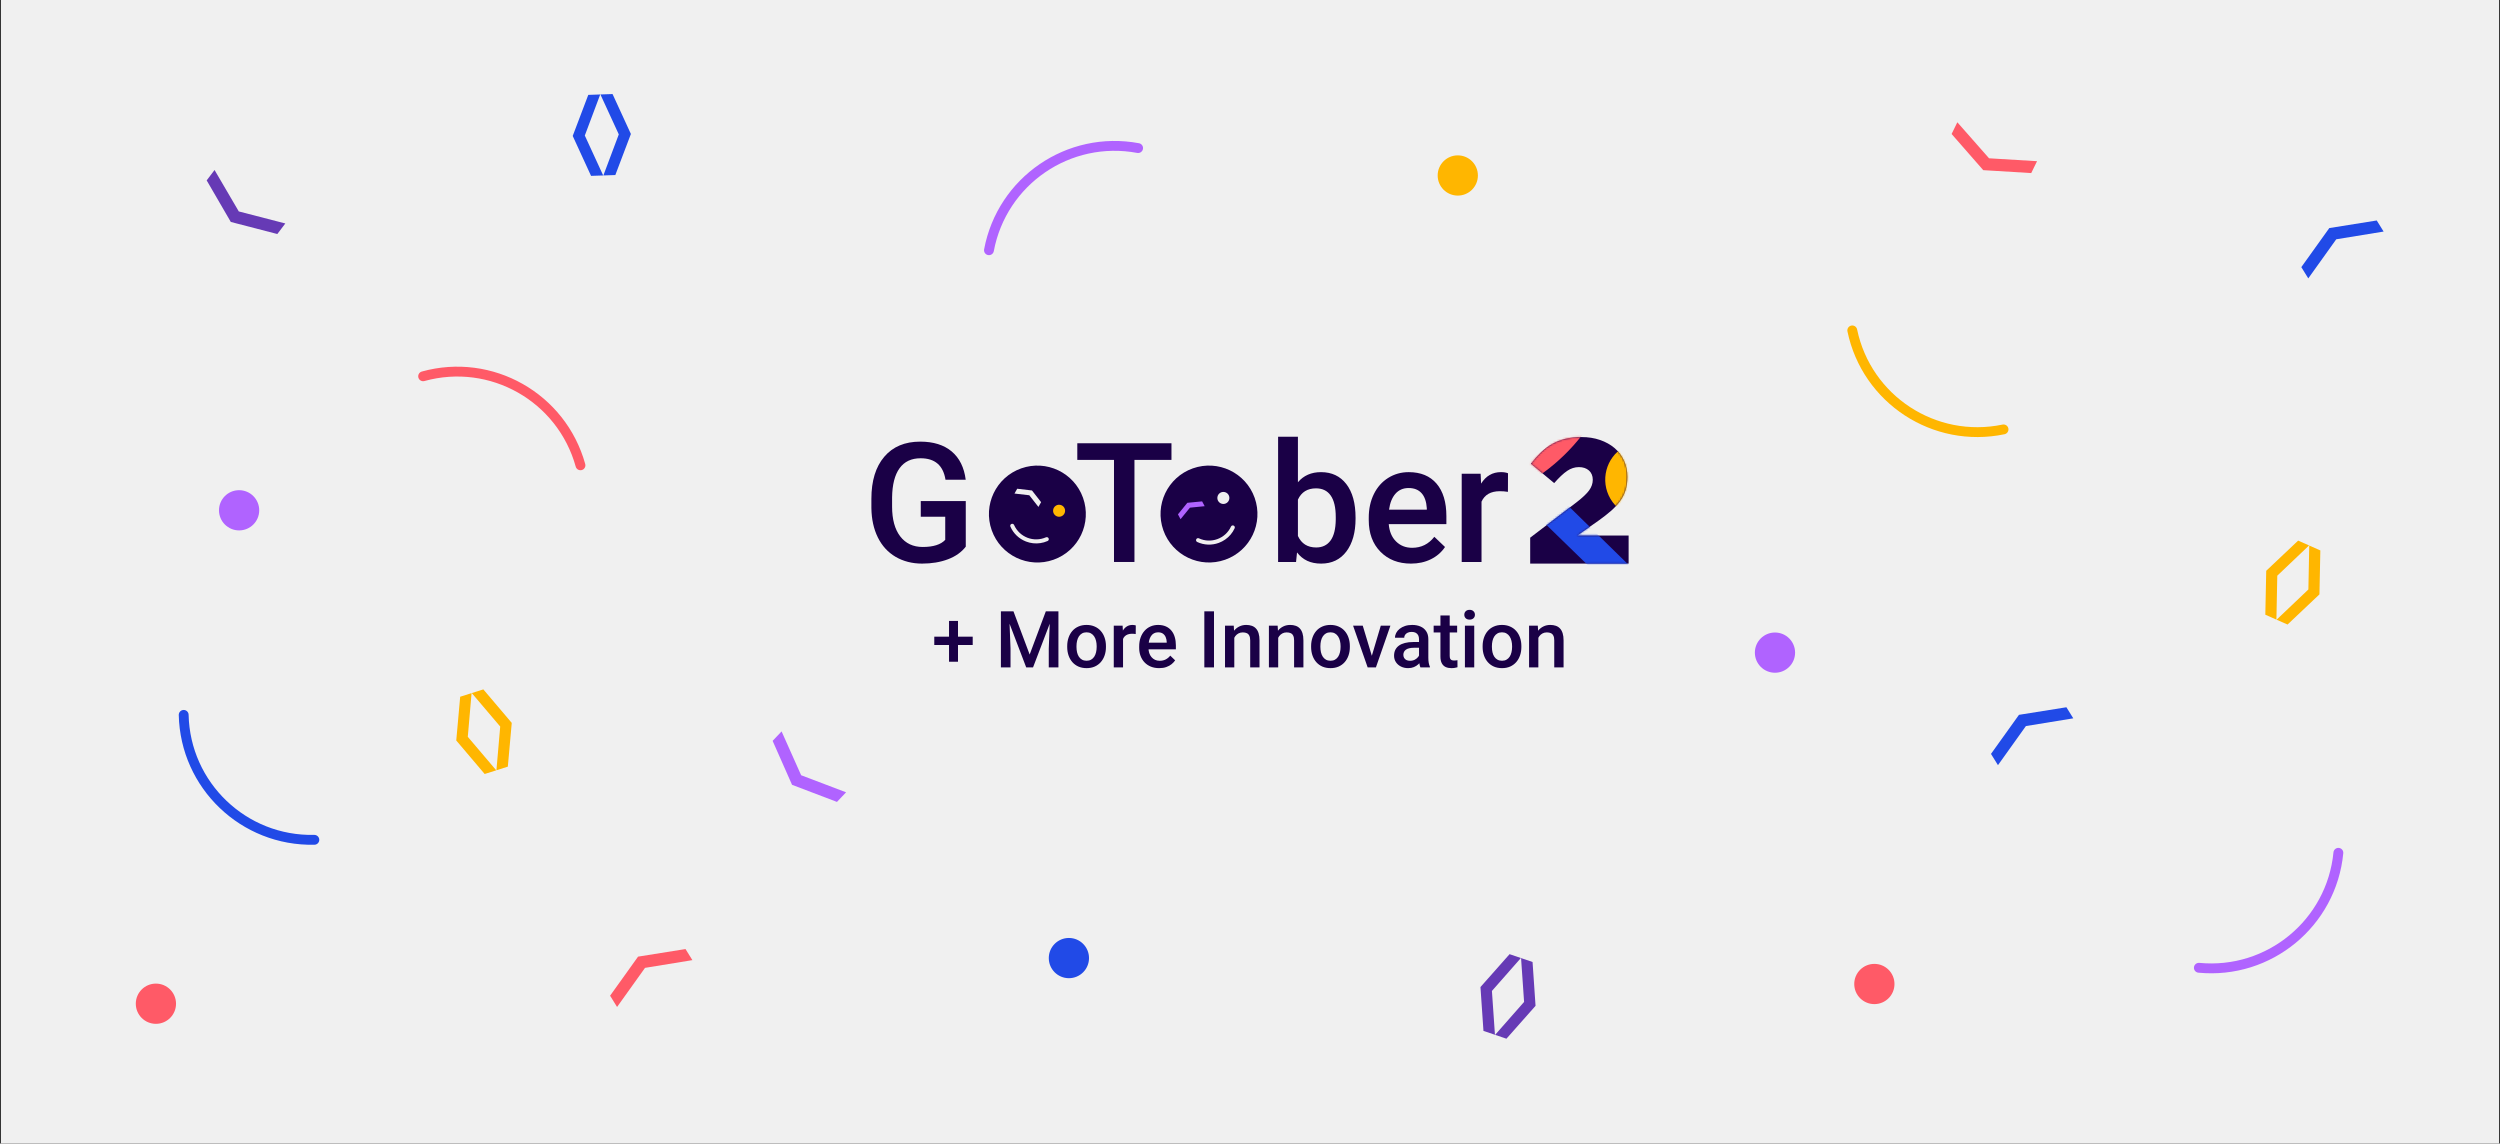 <svg width="1268" height="580" viewBox="0 0 1268 580" fill="none" xmlns="http://www.w3.org/2000/svg">
<rect x="0" y="0" width="1268" height="580" fill="#333333" stroke="none"/>
<rect x="0.505" width="1267" height="579.969" fill="#F0F0F0"/>
<path d="M1008.85 80.287L992.762 62.023L989.853 67.96L1005.9 86.303L1030.23 87.788L1033.19 81.754L1008.85 80.287Z" fill="#FF5A67"/>
<path d="M121.112 107.236L108.821 86.226L104.827 91.496L117.064 112.575L140.656 118.695L144.715 113.34L121.112 107.236Z" fill="#663AB5"/>
<path d="M327.156 490.9L351.179 486.98L347.696 481.359L323.629 485.204L309.439 505.02L312.977 510.733L327.156 490.9Z" fill="#FF5A67"/>
<path d="M406.336 393.198L396.423 370.967L391.876 375.768L401.727 398.061L424.505 406.731L429.127 401.854L406.336 393.198Z" fill="#B063FF"/>
<path d="M1184.94 121.367L1208.97 117.447L1205.48 111.826L1181.42 115.671L1167.23 135.487L1170.76 141.2L1184.94 121.367Z" fill="#214AE7"/>
<path d="M1027.54 368.259L1051.57 364.34L1048.08 358.719L1024.02 362.563L1009.83 382.38L1013.37 388.092L1027.54 368.259Z" fill="#214AE7"/>
<path d="M1170.81 298.978L1154.69 314.311L1160.24 316.769L1176.42 301.465L1176.88 279.185L1171.25 276.691L1170.81 298.978Z" fill="#FFB600"/>
<path d="M1155.04 291.988L1171.16 276.651L1165.62 274.197L1149.43 289.501L1148.97 311.781L1154.6 314.275L1155.04 291.988Z" fill="#FFB600"/>
<path d="M253.709 368.511L251.784 390.677L257.571 388.843L259.563 366.656L245.151 349.659L239.28 351.52L253.709 368.511Z" fill="#FFB600"/>
<path d="M237.267 373.715L239.184 351.552L233.406 353.383L231.413 375.571L245.825 392.568L251.697 390.707L237.267 373.715Z" fill="#FFB600"/>
<path d="M313.85 68.161L306.025 88.989L312.092 88.781L319.988 67.951L310.686 47.7L304.531 47.91L313.85 68.161Z" fill="#214AE7"/>
<path d="M296.616 68.741L304.432 47.913L298.374 48.121L290.479 68.951L299.78 89.202L305.935 88.992L296.616 68.741Z" fill="#214AE7"/>
<path d="M773.016 508.177L758.317 524.879L764.063 526.836L778.83 510.157L777.311 487.923L771.481 485.938L773.016 508.177Z" fill="#663AB5"/>
<path d="M756.703 502.612L771.394 485.907L765.656 483.953L750.889 500.632L752.407 522.865L758.238 524.851L756.703 502.612Z" fill="#663AB5"/>
<path d="M577.246 75.106C542.05 68.519 508.186 91.721 501.6 126.917" stroke="#B063FF" stroke-width="5" stroke-linecap="round"/>
<path d="M1115.26 490.857C1150.9 494.298 1182.58 468.186 1186.02 432.546" stroke="#B063FF" stroke-width="5" stroke-linecap="round"/>
<path d="M93.166 362.588C93.963 398.385 123.636 426.751 159.434 425.954" stroke="#214AE7" stroke-width="5" stroke-linecap="round"/>
<path d="M294.412 236.002C284.849 201.496 249.119 181.286 214.613 190.849" stroke="#FF5A67" stroke-width="5" stroke-linecap="round"/>
<path d="M939.473 167.585C946.788 202.636 981.139 225.111 1016.19 217.795" stroke="#FFB600" stroke-width="5" stroke-linecap="round"/>
<path d="M121.274 269.027C126.909 269.027 131.477 264.459 131.477 258.824C131.477 253.189 126.909 248.62 121.274 248.62C115.639 248.62 111.071 253.189 111.071 258.824C111.071 264.459 115.639 269.027 121.274 269.027Z" fill="#B063FF"/>
<path d="M542.147 496.141C547.782 496.141 552.35 491.572 552.35 485.937C552.35 480.302 547.782 475.734 542.147 475.734C536.512 475.734 531.944 480.302 531.944 485.937C531.944 491.572 536.512 496.141 542.147 496.141Z" fill="#214AE7"/>
<path d="M739.388 99.207C745.023 99.207 749.591 94.639 749.591 89.004C749.591 83.369 745.023 78.8 739.388 78.8C733.753 78.8 729.185 83.369 729.185 89.004C729.185 94.639 733.753 99.207 739.388 99.207Z" fill="#FFB600"/>
<path d="M900.27 341.215C905.905 341.215 910.474 336.646 910.474 331.011C910.474 325.376 905.905 320.808 900.27 320.808C894.635 320.808 890.067 325.376 890.067 331.011C890.067 336.646 894.635 341.215 900.27 341.215Z" fill="#B063FF"/>
<path d="M950.677 509.289C956.312 509.289 960.88 504.721 960.88 499.086C960.88 493.451 956.312 488.883 950.677 488.883C945.042 488.883 940.474 493.451 940.474 499.086C940.474 504.721 945.042 509.289 950.677 509.289Z" fill="#FF5A67"/>
<path d="M79.078 519.289C84.713 519.289 89.281 514.721 89.281 509.086C89.281 503.451 84.713 498.883 79.078 498.883C73.443 498.883 68.875 503.451 68.875 509.086C68.875 514.721 73.443 519.289 79.078 519.289Z" fill="#FF5A67"/>
<path d="M493.358 322.902V327.141H473.865V322.902H493.358ZM485.897 314.934V335.637H481.346V314.934H485.897ZM509.647 310.051H514.022L522.244 331.984L530.447 310.051H534.822L523.963 338.488H520.486L509.647 310.051ZM507.654 310.051H511.815L512.537 329.035V338.488H507.654V310.051ZM532.654 310.051H536.834V338.488H531.932V329.035L532.654 310.051ZM541.287 328.156V327.707C541.287 326.184 541.509 324.771 541.951 323.469C542.394 322.154 543.032 321.014 543.865 320.051C544.712 319.074 545.74 318.319 546.951 317.785C548.175 317.238 549.555 316.965 551.092 316.965C552.641 316.965 554.022 317.238 555.233 317.785C556.457 318.319 557.492 319.074 558.338 320.051C559.184 321.014 559.829 322.154 560.272 323.469C560.714 324.771 560.936 326.184 560.936 327.707V328.156C560.936 329.68 560.714 331.092 560.272 332.395C559.829 333.697 559.184 334.836 558.338 335.812C557.492 336.776 556.463 337.531 555.252 338.078C554.041 338.612 552.667 338.879 551.131 338.879C549.582 338.879 548.195 338.612 546.971 338.078C545.76 337.531 544.731 336.776 543.885 335.812C543.039 334.836 542.394 333.697 541.951 332.395C541.509 331.092 541.287 329.68 541.287 328.156ZM545.994 327.707V328.156C545.994 329.107 546.092 330.005 546.287 330.852C546.483 331.698 546.789 332.44 547.205 333.078C547.622 333.716 548.156 334.217 548.807 334.582C549.458 334.947 550.233 335.129 551.131 335.129C552.003 335.129 552.759 334.947 553.397 334.582C554.048 334.217 554.582 333.716 554.998 333.078C555.415 332.44 555.721 331.698 555.916 330.852C556.124 330.005 556.229 329.107 556.229 328.156V327.707C556.229 326.77 556.124 325.884 555.916 325.051C555.721 324.204 555.408 323.456 554.979 322.805C554.562 322.154 554.028 321.646 553.377 321.281C552.739 320.904 551.977 320.715 551.092 320.715C550.207 320.715 549.438 320.904 548.787 321.281C548.149 321.646 547.622 322.154 547.205 322.805C546.789 323.456 546.483 324.204 546.287 325.051C546.092 325.884 545.994 326.77 545.994 327.707ZM569.608 321.379V338.488H564.901V317.355H569.393L569.608 321.379ZM576.072 317.219L576.033 321.594C575.747 321.542 575.434 321.503 575.096 321.477C574.77 321.451 574.445 321.438 574.119 321.438C573.312 321.438 572.602 321.555 571.99 321.789C571.378 322.01 570.864 322.336 570.447 322.766C570.044 323.182 569.731 323.69 569.51 324.289C569.289 324.888 569.158 325.559 569.119 326.301L568.045 326.379C568.045 325.051 568.175 323.82 568.436 322.688C568.696 321.555 569.087 320.559 569.608 319.699C570.141 318.84 570.805 318.169 571.6 317.688C572.407 317.206 573.338 316.965 574.393 316.965C574.679 316.965 574.985 316.991 575.311 317.043C575.649 317.095 575.903 317.154 576.072 317.219ZM587.947 338.879C586.385 338.879 584.972 338.625 583.709 338.117C582.459 337.596 581.391 336.874 580.506 335.949C579.634 335.025 578.963 333.938 578.494 332.688C578.026 331.438 577.791 330.09 577.791 328.645V327.863C577.791 326.21 578.032 324.712 578.514 323.371C578.996 322.03 579.666 320.884 580.526 319.934C581.385 318.97 582.401 318.234 583.572 317.727C584.744 317.219 586.014 316.965 587.381 316.965C588.891 316.965 590.213 317.219 591.346 317.727C592.479 318.234 593.416 318.951 594.158 319.875C594.914 320.786 595.473 321.874 595.838 323.137C596.216 324.4 596.404 325.793 596.404 327.316V329.328H580.076V325.949H591.756V325.578C591.73 324.732 591.561 323.938 591.248 323.195C590.949 322.453 590.486 321.854 589.861 321.398C589.236 320.943 588.403 320.715 587.361 320.715C586.58 320.715 585.884 320.884 585.272 321.223C584.673 321.548 584.171 322.023 583.768 322.648C583.364 323.273 583.052 324.029 582.83 324.914C582.622 325.786 582.518 326.77 582.518 327.863V328.645C582.518 329.569 582.641 330.428 582.889 331.223C583.149 332.004 583.527 332.688 584.022 333.273C584.516 333.859 585.115 334.322 585.818 334.66C586.522 334.986 587.322 335.148 588.221 335.148C589.354 335.148 590.363 334.921 591.248 334.465C592.134 334.009 592.902 333.365 593.553 332.531L596.033 334.934C595.578 335.598 594.985 336.236 594.256 336.848C593.527 337.447 592.635 337.935 591.58 338.312C590.539 338.69 589.328 338.879 587.947 338.879ZM615.74 310.051V338.488H610.838V310.051H615.74ZM626.033 321.867V338.488H621.326V317.355H625.76L626.033 321.867ZM625.193 327.141L623.67 327.121C623.683 325.624 623.891 324.25 624.295 323C624.712 321.75 625.285 320.676 626.014 319.777C626.756 318.879 627.641 318.189 628.67 317.707C629.699 317.212 630.845 316.965 632.108 316.965C633.123 316.965 634.041 317.108 634.861 317.395C635.695 317.668 636.404 318.117 636.99 318.742C637.589 319.367 638.045 320.181 638.358 321.184C638.67 322.173 638.826 323.391 638.826 324.836V338.488H634.1V324.816C634.1 323.801 633.95 323 633.651 322.414C633.364 321.815 632.941 321.392 632.381 321.145C631.834 320.884 631.151 320.754 630.33 320.754C629.523 320.754 628.8 320.923 628.162 321.262C627.524 321.6 626.984 322.062 626.541 322.648C626.111 323.234 625.779 323.911 625.545 324.68C625.311 325.448 625.193 326.268 625.193 327.141ZM648.299 321.867V338.488H643.592V317.355H648.026L648.299 321.867ZM647.459 327.141L645.936 327.121C645.949 325.624 646.157 324.25 646.561 323C646.977 321.75 647.55 320.676 648.279 319.777C649.022 318.879 649.907 318.189 650.936 317.707C651.964 317.212 653.11 316.965 654.373 316.965C655.389 316.965 656.307 317.108 657.127 317.395C657.96 317.668 658.67 318.117 659.256 318.742C659.855 319.367 660.311 320.181 660.623 321.184C660.936 322.173 661.092 323.391 661.092 324.836V338.488H656.365V324.816C656.365 323.801 656.216 323 655.916 322.414C655.63 321.815 655.207 321.392 654.647 321.145C654.1 320.884 653.416 320.754 652.596 320.754C651.789 320.754 651.066 320.923 650.428 321.262C649.79 321.6 649.249 322.062 648.807 322.648C648.377 323.234 648.045 323.911 647.811 324.68C647.576 325.448 647.459 326.268 647.459 327.141ZM664.998 328.156V327.707C664.998 326.184 665.22 324.771 665.662 323.469C666.105 322.154 666.743 321.014 667.576 320.051C668.423 319.074 669.451 318.319 670.662 317.785C671.886 317.238 673.266 316.965 674.803 316.965C676.352 316.965 677.733 317.238 678.943 317.785C680.167 318.319 681.203 319.074 682.049 320.051C682.895 321.014 683.54 322.154 683.983 323.469C684.425 324.771 684.647 326.184 684.647 327.707V328.156C684.647 329.68 684.425 331.092 683.983 332.395C683.54 333.697 682.895 334.836 682.049 335.812C681.203 336.776 680.174 337.531 678.963 338.078C677.752 338.612 676.378 338.879 674.842 338.879C673.292 338.879 671.906 338.612 670.682 338.078C669.471 337.531 668.442 336.776 667.596 335.812C666.749 334.836 666.105 333.697 665.662 332.395C665.22 331.092 664.998 329.68 664.998 328.156ZM669.705 327.707V328.156C669.705 329.107 669.803 330.005 669.998 330.852C670.193 331.698 670.499 332.44 670.916 333.078C671.333 333.716 671.867 334.217 672.518 334.582C673.169 334.947 673.943 335.129 674.842 335.129C675.714 335.129 676.47 334.947 677.108 334.582C677.759 334.217 678.292 333.716 678.709 333.078C679.126 332.44 679.432 331.698 679.627 330.852C679.835 330.005 679.94 329.107 679.94 328.156V327.707C679.94 326.77 679.835 325.884 679.627 325.051C679.432 324.204 679.119 323.456 678.69 322.805C678.273 322.154 677.739 321.646 677.088 321.281C676.45 320.904 675.688 320.715 674.803 320.715C673.917 320.715 673.149 320.904 672.498 321.281C671.86 321.646 671.333 322.154 670.916 322.805C670.499 323.456 670.193 324.204 669.998 325.051C669.803 325.884 669.705 326.77 669.705 327.707ZM695.154 334.758L700.33 317.355H705.213L697.869 338.488H694.822L695.154 334.758ZM691.19 317.355L696.463 334.836L696.717 338.488H693.67L686.287 317.355H691.19ZM719.725 334.25V324.172C719.725 323.417 719.588 322.766 719.315 322.219C719.041 321.672 718.624 321.249 718.065 320.949C717.518 320.65 716.828 320.5 715.994 320.5C715.226 320.5 714.562 320.63 714.002 320.891C713.442 321.151 713.006 321.503 712.693 321.945C712.381 322.388 712.225 322.889 712.225 323.449H707.537C707.537 322.616 707.739 321.809 708.143 321.027C708.546 320.246 709.132 319.549 709.901 318.938C710.669 318.326 711.587 317.844 712.654 317.492C713.722 317.141 714.92 316.965 716.248 316.965C717.837 316.965 719.243 317.232 720.467 317.766C721.704 318.299 722.674 319.107 723.377 320.188C724.093 321.255 724.451 322.596 724.451 324.211V333.605C724.451 334.569 724.516 335.435 724.647 336.203C724.79 336.958 724.992 337.616 725.252 338.176V338.488H720.428C720.207 337.98 720.031 337.336 719.901 336.555C719.783 335.76 719.725 334.992 719.725 334.25ZM720.408 325.637L720.447 328.547H717.068C716.196 328.547 715.428 328.632 714.764 328.801C714.1 328.957 713.546 329.191 713.104 329.504C712.661 329.816 712.329 330.194 712.108 330.637C711.886 331.079 711.776 331.581 711.776 332.141C711.776 332.701 711.906 333.215 712.166 333.684C712.427 334.139 712.804 334.497 713.299 334.758C713.807 335.018 714.419 335.148 715.135 335.148C716.098 335.148 716.938 334.953 717.654 334.562C718.384 334.159 718.957 333.671 719.373 333.098C719.79 332.512 720.011 331.958 720.037 331.438L721.561 333.527C721.404 334.061 721.137 334.634 720.76 335.246C720.382 335.858 719.887 336.444 719.276 337.004C718.677 337.551 717.954 338 717.108 338.352C716.274 338.703 715.311 338.879 714.217 338.879C712.837 338.879 711.606 338.605 710.526 338.059C709.445 337.499 708.598 336.75 707.986 335.812C707.374 334.862 707.068 333.788 707.068 332.59C707.068 331.47 707.277 330.48 707.693 329.621C708.123 328.749 708.748 328.02 709.568 327.434C710.402 326.848 711.417 326.405 712.615 326.105C713.813 325.793 715.18 325.637 716.717 325.637H720.408ZM739.061 317.355V320.793H727.147V317.355H739.061ZM730.584 312.18H735.291V332.648C735.291 333.299 735.382 333.801 735.565 334.152C735.76 334.491 736.027 334.719 736.365 334.836C736.704 334.953 737.101 335.012 737.557 335.012C737.882 335.012 738.195 334.992 738.494 334.953C738.794 334.914 739.035 334.875 739.217 334.836L739.236 338.43C738.846 338.547 738.39 338.651 737.869 338.742C737.361 338.833 736.776 338.879 736.111 338.879C735.031 338.879 734.074 338.69 733.24 338.312C732.407 337.922 731.756 337.29 731.287 336.418C730.818 335.546 730.584 334.387 730.584 332.941V312.18ZM747.733 317.355V338.488H743.006V317.355H747.733ZM742.693 311.809C742.693 311.092 742.928 310.5 743.397 310.031C743.878 309.549 744.542 309.309 745.389 309.309C746.222 309.309 746.88 309.549 747.361 310.031C747.843 310.5 748.084 311.092 748.084 311.809C748.084 312.512 747.843 313.098 747.361 313.566C746.88 314.035 746.222 314.27 745.389 314.27C744.542 314.27 743.878 314.035 743.397 313.566C742.928 313.098 742.693 312.512 742.693 311.809ZM751.99 328.156V327.707C751.99 326.184 752.212 324.771 752.654 323.469C753.097 322.154 753.735 321.014 754.568 320.051C755.415 319.074 756.443 318.319 757.654 317.785C758.878 317.238 760.259 316.965 761.795 316.965C763.345 316.965 764.725 317.238 765.936 317.785C767.16 318.319 768.195 319.074 769.041 320.051C769.887 321.014 770.532 322.154 770.975 323.469C771.417 324.771 771.639 326.184 771.639 327.707V328.156C771.639 329.68 771.417 331.092 770.975 332.395C770.532 333.697 769.887 334.836 769.041 335.812C768.195 336.776 767.166 337.531 765.955 338.078C764.744 338.612 763.371 338.879 761.834 338.879C760.285 338.879 758.898 338.612 757.674 338.078C756.463 337.531 755.434 336.776 754.588 335.812C753.742 334.836 753.097 333.697 752.654 332.395C752.212 331.092 751.99 329.68 751.99 328.156ZM756.697 327.707V328.156C756.697 329.107 756.795 330.005 756.99 330.852C757.186 331.698 757.492 332.44 757.908 333.078C758.325 333.716 758.859 334.217 759.51 334.582C760.161 334.947 760.936 335.129 761.834 335.129C762.707 335.129 763.462 334.947 764.1 334.582C764.751 334.217 765.285 333.716 765.701 333.078C766.118 332.44 766.424 331.698 766.619 330.852C766.828 330.005 766.932 329.107 766.932 328.156V327.707C766.932 326.77 766.828 325.884 766.619 325.051C766.424 324.204 766.111 323.456 765.682 322.805C765.265 322.154 764.731 321.646 764.08 321.281C763.442 320.904 762.68 320.715 761.795 320.715C760.91 320.715 760.141 320.904 759.49 321.281C758.852 321.646 758.325 322.154 757.908 322.805C757.492 323.456 757.186 324.204 756.99 325.051C756.795 325.884 756.697 326.77 756.697 327.707ZM780.252 321.867V338.488H775.545V317.355H779.979L780.252 321.867ZM779.412 327.141L777.889 327.121C777.902 325.624 778.11 324.25 778.514 323C778.93 321.75 779.503 320.676 780.233 319.777C780.975 318.879 781.86 318.189 782.889 317.707C783.917 317.212 785.063 316.965 786.326 316.965C787.342 316.965 788.26 317.108 789.08 317.395C789.914 317.668 790.623 318.117 791.209 318.742C791.808 319.367 792.264 320.181 792.576 321.184C792.889 322.173 793.045 323.391 793.045 324.836V338.488H788.318V324.816C788.318 323.801 788.169 323 787.869 322.414C787.583 321.815 787.16 321.392 786.6 321.145C786.053 320.884 785.369 320.754 784.549 320.754C783.742 320.754 783.019 320.923 782.381 321.262C781.743 321.6 781.203 322.062 780.76 322.648C780.33 323.234 779.998 323.911 779.764 324.68C779.529 325.448 779.412 326.268 779.412 327.141Z" fill="#1A0046"/>
<path d="M489.871 277.219C487.695 280.059 484.672 282.204 480.811 283.664C476.95 285.125 472.568 285.86 467.656 285.86C462.743 285.86 458.146 284.716 454.255 282.428C450.364 280.141 447.371 276.872 445.257 272.613C443.153 268.354 442.049 263.38 441.968 257.701V252.982C441.968 243.881 444.143 236.783 448.505 231.666C452.856 226.549 458.943 223.995 466.736 223.995C473.437 223.995 478.758 225.66 482.701 228.979C486.643 232.299 489.013 237.079 489.809 243.309H479.555C478.401 236.058 474.192 232.432 466.941 232.432C462.252 232.432 458.688 234.117 456.257 237.488C453.816 240.858 452.56 245.791 452.468 252.308V256.925C452.468 263.41 453.836 268.446 456.584 272.041C459.331 275.626 463.141 277.424 468.013 277.424C473.355 277.424 477.165 276.218 479.422 273.808V262.083H467.012V254.146H489.84V277.219H489.871Z" fill="#1A0046"/>
<path d="M594.169 233.259H575.396V285.033H565.018V233.259H546.409V224.822H594.169V233.259Z" fill="#1A0046"/>
<path d="M687.537 263.114C687.537 270.06 685.984 275.585 682.89 279.701C679.785 283.807 675.525 285.86 670.092 285.86C664.658 285.86 660.777 283.971 657.855 280.202L657.355 285.043H648.254V221.523H658.305V244.596C661.206 241.175 665.097 239.469 670.01 239.469C675.464 239.469 679.754 241.491 682.869 245.546C685.984 249.601 687.537 255.26 687.537 262.542V263.124V263.114ZM677.497 262.246C677.497 257.394 676.639 253.758 674.933 251.327C673.227 248.897 670.745 247.691 667.487 247.691C663.126 247.691 660.072 249.591 658.305 253.401V271.847C660.092 275.738 663.187 277.679 667.569 277.679C670.715 277.679 673.135 276.505 674.851 274.166C676.557 271.827 677.446 268.282 677.497 263.543V262.256V262.246Z" fill="#1A0046"/>
<path d="M715.65 285.86C709.277 285.86 704.119 283.858 700.166 279.844C696.213 275.83 694.232 270.489 694.232 263.819V262.583C694.232 258.12 695.09 254.126 696.816 250.612C698.542 247.099 700.963 244.362 704.078 242.4C707.193 240.45 710.666 239.469 714.496 239.469C720.584 239.469 725.292 241.41 728.622 245.301C731.941 249.193 733.606 254.688 733.606 261.797V265.851H704.374C704.681 269.549 705.906 272.47 708.072 274.615C710.237 276.76 712.954 277.842 716.243 277.842C720.849 277.842 724.598 275.984 727.488 272.266L732.912 277.434C731.124 280.11 728.724 282.183 725.731 283.654C722.739 285.125 719.389 285.86 715.661 285.86H715.65ZM714.455 247.528C711.698 247.528 709.471 248.498 707.775 250.418C706.08 252.349 704.997 255.035 704.527 258.487H723.678V257.742C723.454 254.381 722.565 251.838 720.992 250.112C719.419 248.386 717.244 247.528 714.455 247.528Z" fill="#1A0046"/>
<path d="M764.829 249.468C763.502 249.244 762.143 249.142 760.734 249.142C756.127 249.142 753.032 250.909 751.429 254.432V285.033H741.378V240.286H750.969L751.214 245.291C753.635 241.399 757.006 239.459 761.306 239.459C762.736 239.459 763.92 239.653 764.86 240.041L764.819 249.468H764.829Z" fill="#1A0046"/>
<path d="M534.366 283.889C547.159 279.356 553.855 265.311 549.323 252.518C544.79 239.725 530.745 233.029 517.952 237.562C505.159 242.095 498.463 256.14 502.996 268.933C507.528 281.726 521.574 288.422 534.366 283.889Z" fill="#1A0046"/>
<path d="M621.406 283.887C634.2 279.356 640.898 265.312 636.368 252.519C631.837 239.725 617.794 233.026 605 237.557C592.206 242.087 585.508 256.131 590.038 268.925C594.569 281.718 608.613 288.417 621.406 283.887Z" fill="#1A0046"/>
<path d="M530.51 272.521C527.507 273.839 524.187 273.92 521.133 272.746C518.079 271.561 515.669 269.263 514.341 266.27C514.117 265.749 513.514 265.514 512.993 265.749C512.472 265.974 512.247 266.577 512.472 267.098C514.014 270.591 516.823 273.277 520.388 274.656C522.727 275.565 525.219 275.83 527.64 275.473C528.896 275.289 530.142 274.932 531.337 274.401C531.858 274.176 532.083 273.573 531.858 273.052C531.633 272.531 531.02 272.307 530.51 272.531V272.521Z" fill="#F0F0F0"/>
<path d="M535.257 256.679C533.949 257.742 533.745 259.662 534.797 260.969C535.859 262.277 537.779 262.481 539.087 261.429C540.394 260.377 540.598 258.446 539.546 257.139C538.484 255.832 536.564 255.627 535.257 256.679Z" fill="#FFB600"/>
<path d="M526.69 257.108L528.048 254.698L523.421 248.764L515.924 247.885L514.545 250.326L522.053 251.195L526.69 257.108Z" fill="#F0F0F0"/>
<path d="M776.132 272.695L799.746 254.667C802.688 252.379 804.782 250.398 806.007 248.723C807.233 247.037 807.856 245.24 807.856 243.32C807.856 241.399 807.212 239.775 805.915 238.631C804.618 237.488 802.923 236.916 800.819 236.916C798.715 236.916 796.723 237.559 794.823 238.856C792.934 240.153 790.748 242.206 788.286 245.025L776.479 235.2C778.164 233.034 779.87 231.114 781.617 229.429C783.363 227.744 785.232 226.334 787.244 225.19C789.257 224.046 791.483 223.178 793.914 222.575C796.345 221.973 799.092 221.677 802.157 221.677C805.578 221.677 808.724 222.177 811.574 223.168C814.423 224.158 816.875 225.527 818.918 227.263C820.96 229.01 822.554 231.124 823.698 233.616C824.842 236.109 825.414 238.826 825.414 241.777V241.961C825.414 244.484 825.097 246.741 824.464 248.723C823.83 250.704 822.891 252.553 821.624 254.269C820.358 255.985 818.826 257.619 817.028 259.182C815.23 260.744 813.157 262.368 810.808 264.044L799.991 271.612H826.037V285.85H776.111V272.695H776.132Z" fill="#1A0046"/>
<mask id="mask0_1259_2365" style="mask-type:luminance" maskUnits="userSpaceOnUse" x="776" y="221" width="51" height="65">
<path d="M776.102 272.695L799.717 254.667C802.658 252.379 804.752 250.398 805.978 248.723C807.204 247.037 807.827 245.24 807.827 243.32C807.827 241.399 807.183 239.775 805.886 238.631C804.589 237.488 802.893 236.916 800.789 236.916C798.685 236.916 796.694 237.559 794.794 238.856C792.904 240.153 790.718 242.206 788.257 245.025L776.45 235.2C778.135 233.034 779.841 231.114 781.587 229.429C783.334 227.744 785.203 226.334 787.215 225.19C789.227 224.046 791.454 223.178 793.885 222.575C796.316 221.973 799.063 221.677 802.127 221.677C805.549 221.677 808.695 222.177 811.544 223.168C814.394 224.158 816.845 225.527 818.888 227.263C820.931 229.01 822.524 231.124 823.668 233.616C824.812 236.109 825.384 238.826 825.384 241.777V241.961C825.384 244.484 825.068 246.741 824.434 248.723C823.801 250.704 822.861 252.553 821.595 254.269C820.328 255.985 818.796 257.619 816.999 259.182C815.201 260.744 813.128 262.368 810.778 264.044L799.962 271.612H826.007V285.85H776.082V272.695H776.102Z" fill="white"/>
</mask>
<g mask="url(#mask0_1259_2365)">
<path d="M787.122 248.427L706.362 249.897L700.458 264.759L781.239 263.216L839.039 319.433L844.82 304.889L787.122 248.427Z" fill="#214AE7"/>
<path d="M817.626 150.741C815.103 150.895 813.193 153.091 813.367 155.624C816.594 203.782 780.049 245.587 731.901 248.835C729.378 248.999 727.468 251.184 727.632 253.717C727.805 256.24 729.991 258.15 732.514 257.987C746.425 257.047 759.458 253.207 771.061 247.078C803.817 229.776 825.143 194.303 822.508 155.011C822.345 152.488 820.159 150.578 817.626 150.752V150.741Z" fill="#FF5A67"/>
<path d="M823.635 226.722C814.493 232.105 811.449 243.871 816.822 253.002C822.194 262.144 833.971 265.187 843.102 259.815C852.244 254.443 855.287 242.666 849.915 233.535C844.542 224.393 832.766 221.35 823.635 226.722Z" fill="#FFB600"/>
</g>
<path d="M624.362 267.077C622.983 270.049 620.532 272.307 617.457 273.43C614.383 274.554 611.053 274.421 608.081 273.042C607.57 272.807 606.957 273.021 606.723 273.542C606.488 274.053 606.712 274.666 607.223 274.901C610.686 276.504 614.577 276.668 618.162 275.35C620.521 274.482 622.564 273.052 624.147 271.183C624.975 270.213 625.669 269.12 626.211 267.935C626.445 267.424 626.221 266.811 625.71 266.577C625.199 266.342 624.587 266.577 624.352 267.077H624.362Z" fill="#F0F0F0"/>
<path d="M617.483 252.042C617.197 253.707 618.311 255.28 619.975 255.566C621.64 255.852 623.213 254.739 623.499 253.074C623.785 251.409 622.672 249.836 621.007 249.55C619.342 249.264 617.769 250.377 617.483 252.042Z" fill="#F0F0F0"/>
<path d="M611.01 256.741L609.713 254.3L602.216 255.025L597.457 260.877L598.774 263.349L603.534 257.486L611.01 256.741Z" fill="#B063FF"/>
</svg>
